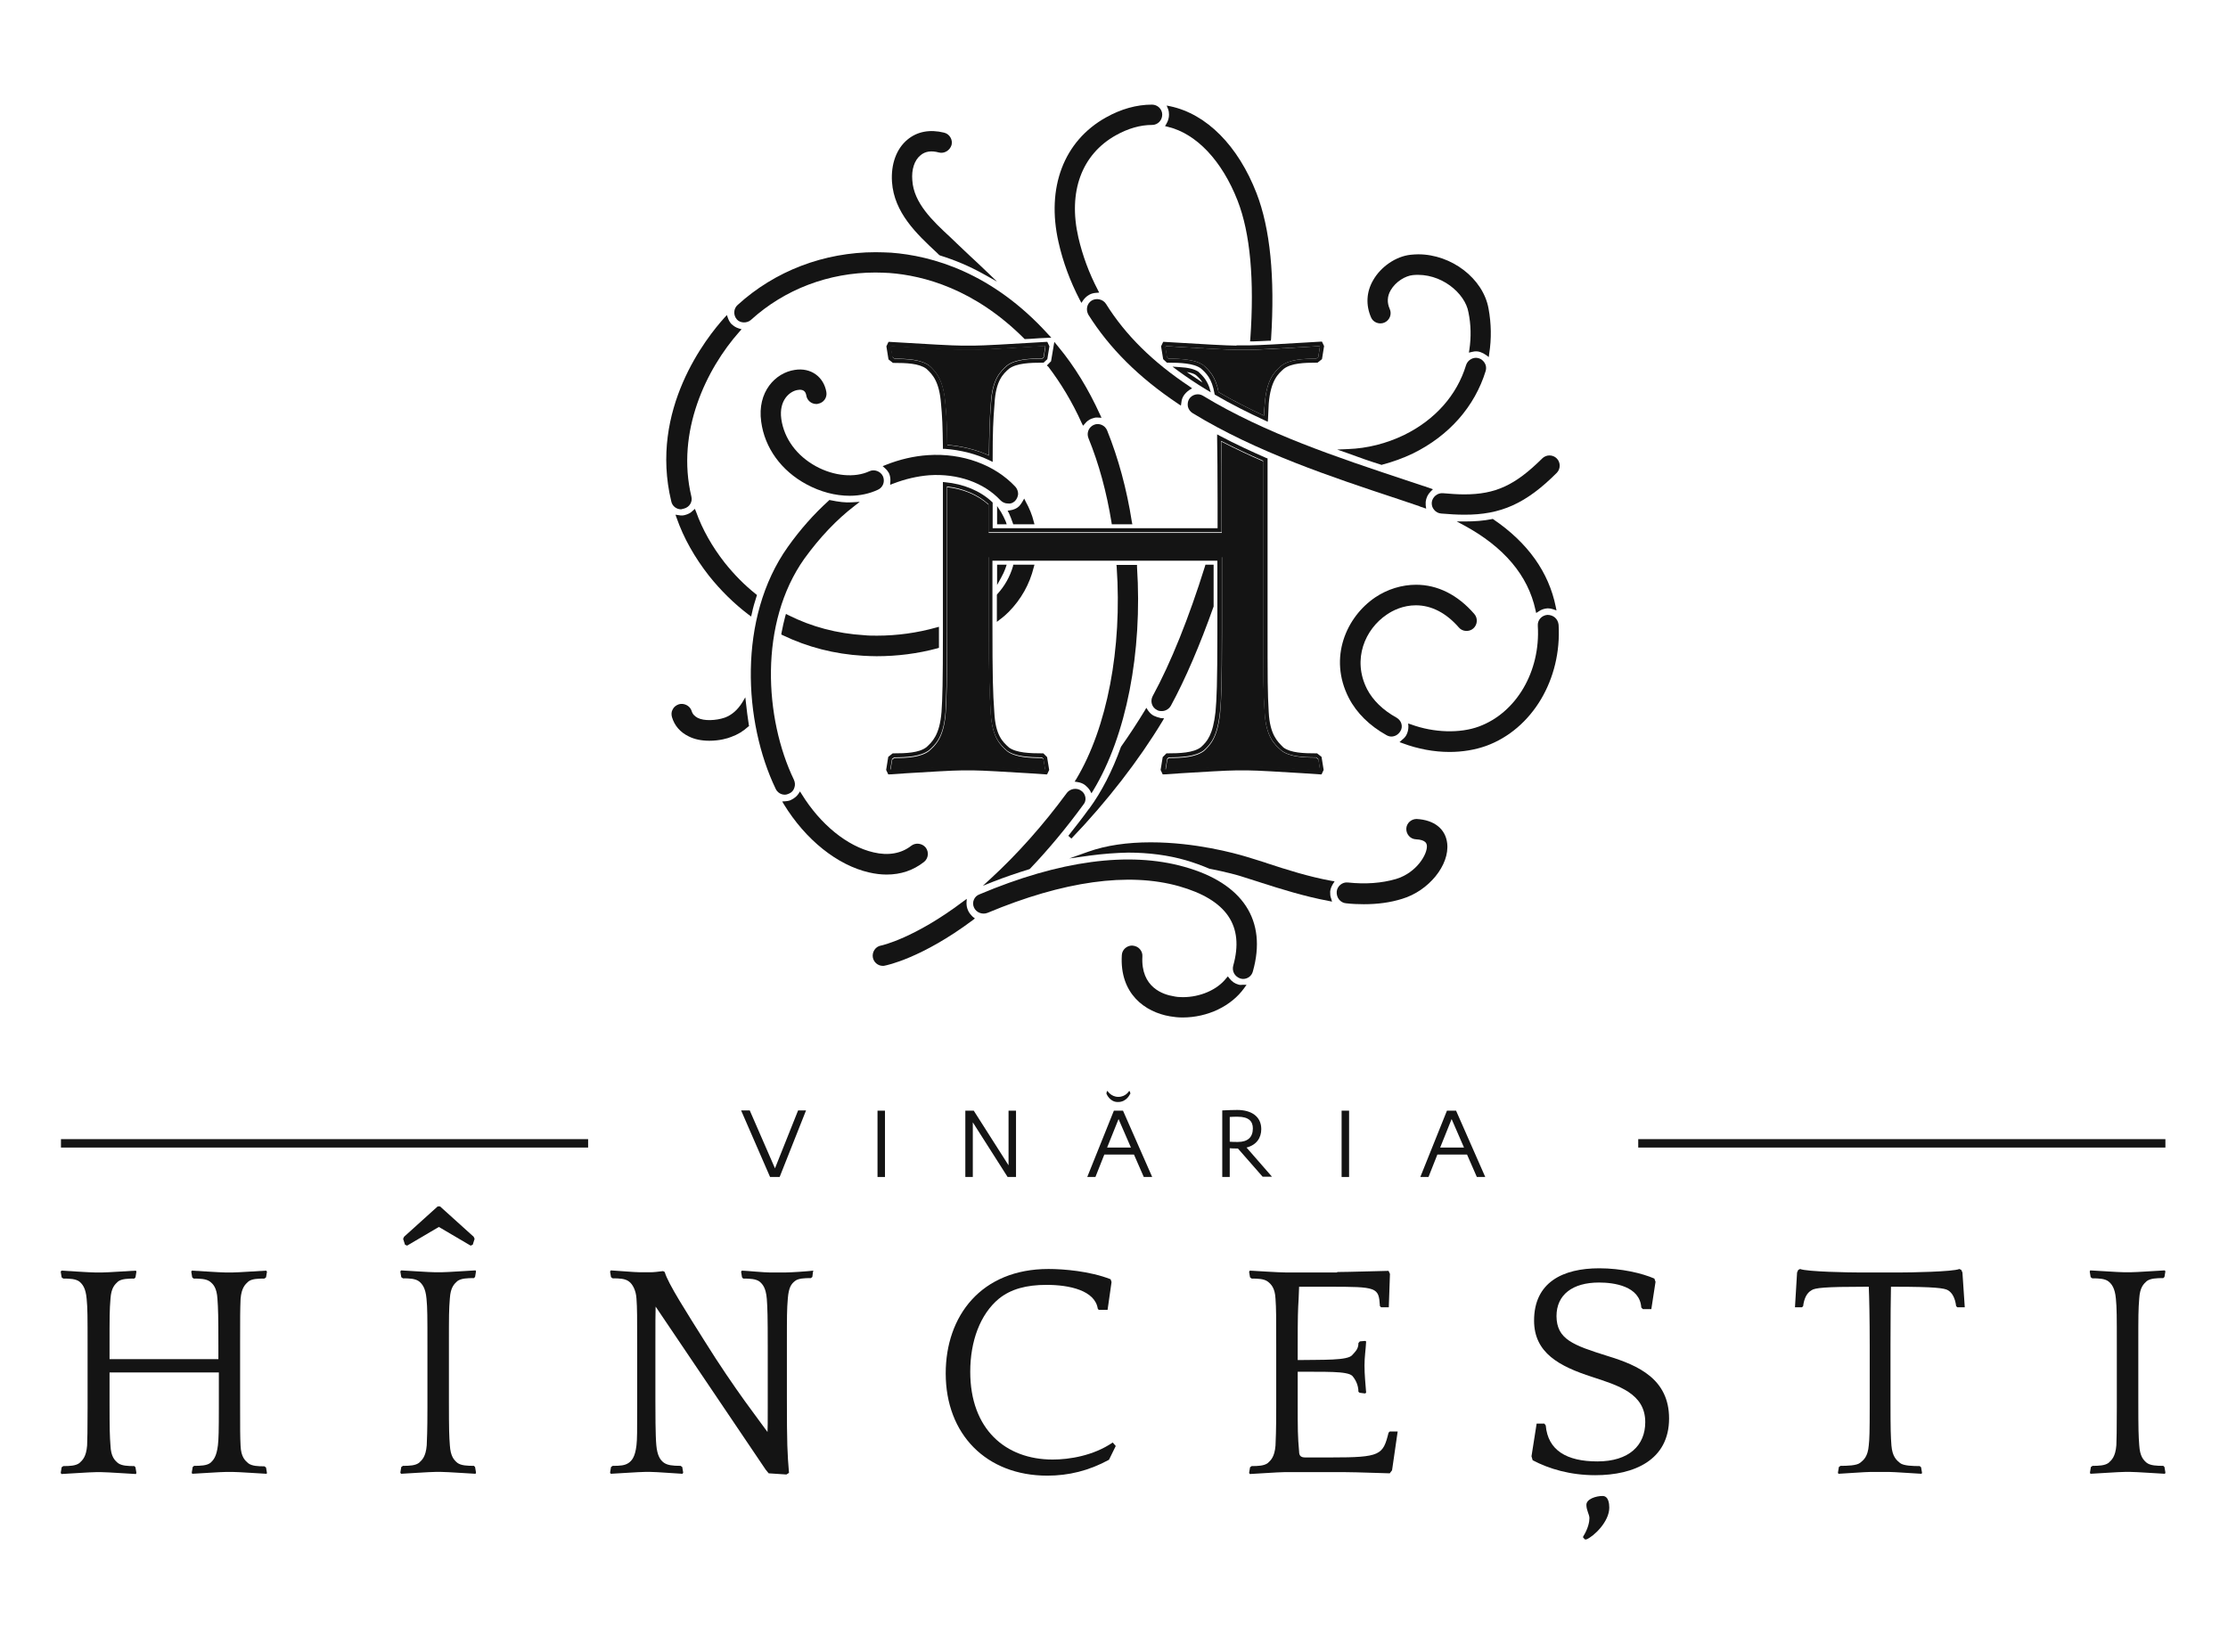 <?xml version="1.0" encoding="UTF-8"?> <!-- Generator: Adobe Illustrator 24.0.1, SVG Export Plug-In . SVG Version: 6.00 Build 0) --> <svg xmlns="http://www.w3.org/2000/svg" xmlns:xlink="http://www.w3.org/1999/xlink" x="0px" y="0px" viewBox="0 0 953.9 707.6" style="enable-background:new 0 0 953.9 707.6;" xml:space="preserve"> <style type="text/css"> .st0{display:none;} .st1{display:inline;} .st2{display:none;fill:#FFFFFF;} .st3{display:inline;fill:#FFFFFF;} .st4{fill:#141414;} </style> <g id="Layer_1" class="st0"> <g class="st1"> <g> <path class="st2" d="M-111.9,480.4h1.4l0,0c-0.1-0.6-0.3-1.2-0.5-1.7c-0.2-0.6-0.5-1.1-0.9-1.5l0,0h0c-0.2,0-0.4,0-0.6,0.1 c-0.1,0.1-0.3,0.2-0.3,0.7c0,0.4,0,0.6,0,1.2v0l0,0c0.2,0.1,0.3,0.2,0.5,0.4C-112.1,479.7-111.9,480-111.9,480.4L-111.9,480.4z M-112.7,479c0-0.6,0-0.9,0-1.2c0-0.4,0.1-0.5,0.2-0.6c0.1-0.1,0.4-0.1,0.5-0.1c0.3,0.4,0.6,0.9,0.9,1.5c0.2,0.5,0.4,1.1,0.5,1.7 h-1.2c-0.1-0.3-0.2-0.6-0.5-0.9C-112.4,479.3-112.5,479.2-112.7,479z"></path> </g> </g> </g> <g id="Layer_3" class="st0"> </g> <g id="Layer_2" class="st0"> <path class="st3" d="M-110,484.6l0.1-0.2c0.1-0.1,0.1-0.2,0.2-0.3c0-0.1,0.1-0.1,0.1-0.2v0c0.4-0.7,0.7-1.6,1.1-2.7l0-0.1h-1.2l0,0 c0.1,1.1,0,2.1-0.3,3.1L-110,484.6z M-109.6,481.3h1c-0.3,1-0.7,1.9-1.1,2.6l0,0c0,0.1-0.1,0.1-0.1,0.2c0,0,0,0,0,0 C-109.6,483.2-109.5,482.3-109.6,481.3z"></path> <path class="st3" d="M-100.7,482.5L-100.7,482.5c0-0.1,0-0.2,0-0.3c-0.1-0.7-0.5-1.4-1.2-1.9c0.4-0.1,0.7-0.4,1.2-0.8 c0.2-0.2,0.2-0.5,0-0.6c-0.1-0.1-0.2-0.1-0.3-0.1c-0.1,0-0.2,0-0.3,0.1c-0.5,0.5-0.9,0.7-1.5,0.7c-0.1,0-0.2,0-0.4,0 c-0.2-0.1-0.3-0.1-0.4-0.2l-0.4-0.1c0.1,0,0.2-0.1,0.3-0.1c0.8-0.4,1.4-1.1,1.7-1.9c0.1-0.5,0.2-0.9,0.1-1.4 c-0.1-0.7-0.9-1.3-1.7-1.3c-0.1,0-0.1,0-0.2,0c-0.4,0-0.8,0.3-1,0.7c-0.2,0.3-0.2,0.7-0.1,1c0.1,0.2,0.2,0.3,0.4,0.3 c0.1,0,0.1,0,0.2,0c0.2-0.1,0.3-0.4,0.2-0.6c0-0.1,0-0.1,0-0.2c0.1-0.1,0.2-0.2,0.3-0.2c0,0,0.1,0,0.1,0c0.4,0,0.8,0.3,0.8,0.6 c0.1,0.4,0,0.7,0,1c-0.2,0.6-0.6,1.1-1.2,1.3c-0.7,0.3-1.4,0.4-2.1,0.1c0,0,0,0,0,0c-0.2-0.1-0.3-0.1-0.5-0.2c0-0.1,0-0.2,0-0.4 c0-0.4,0.2-0.5,0.3-0.6c0.1-0.1,0.4-0.1,0.6-0.1h0.1l0.2-0.2l0.1-0.4l-0.1-0.2l-0.1,0c-0.1,0-0.2,0-0.3,0l-0.1,0 c-0.1,0-0.3,0-0.4,0c0.1-1.3,0-2.4-0.3-3.1c-0.5-1.3-1.4-2-2.4-2c-0.4,0-0.7,0.1-1.1,0.3c-1,0.6-1.4,1.6-1.1,2.9 c0.1,0.6,0.4,1.1,0.7,1.6c0.5,0.8,1.3,1.5,2.3,2.1v0l0,0c0.1,0.1,0.3,0.2,0.5,0.3c0,0.3,0,0.8,0,1.4v0.2c0,0.1,0,0.1,0,0.2h-1.4 c-0.1-0.7-0.3-1.4-0.5-2c-0.3-0.7-0.6-1.3-1.1-1.8c-0.3-0.3-0.5-0.6-0.8-0.8c0,0,0-0.1-0.1-0.1c-0.3-0.4-0.7-0.7-1-1l0,0 c-0.1-0.1-0.2-0.2-0.2-0.2l-0.1-0.1c-0.4-0.3-0.7-0.7-0.7-1.1c0-0.2,0-0.3,0.1-0.3c0,0,0,0,0.1,0c0,0,0.1,0,0.1,0c0,0,0.1,0,0.1,0 c0.2,0,0.4-0.1,0.4-0.3c0-0.1,0-0.2,0-0.3c-0.1-0.1-0.2-0.2-0.3-0.2c-0.4-0.1-0.7,0-1,0.2c-0.3,0.2-0.4,0.6-0.4,1.1 c0,0.6,0.4,1,0.7,1.3c-0.2,0-0.3,0-0.5-0.1c-0.1,0-0.2,0-0.3,0c-1.1,0-2.2,0.4-3.1,1.2c-0.8,0.7-1.9,2.4-1.5,4.4 c0.1,0.6,0.4,1.1,0.8,1.7c0.3,0.4,0.6,0.7,0.9,0.9c-0.1,0.3-0.1,0.6-0.1,0.9c0,0,0,0.1,0,0.1c0,0.4-0.2,0.7-0.4,0.8 c-0.1,0-0.3,0.1-0.4,0c0,0,0,0,0,0c-0.1-0.2-0.2-0.3-0.4-0.3c0,0-0.1,0-0.1,0c-0.1,0-0.2,0.1-0.3,0.2c-0.1,0.1-0.1,0.2,0,0.3 c0.1,0.2,0.2,0.4,0.5,0.5c0.2,0.1,0.3,0.1,0.5,0.1c0.2,0,0.4,0,0.5-0.1c0.1,0,0.2-0.1,0.3-0.1c0.1,0.4,0.2,0.8,0.4,1.1l0,0 c0.5,1,1.3,1.7,2.1,1.9c0.5,0.1,1,0,1.4-0.3c0.2-0.2,0.2-0.4,0.1-0.6c-0.1-0.1-0.2-0.2-0.3-0.2c-0.1,0-0.2,0-0.3,0.1 c-0.2,0.1-0.4,0.2-0.6,0.1c-0.6-0.1-1.2-0.7-1.5-1.4l0,0c-0.4-0.8-0.5-1.8-0.4-2.7c0.5,0.2,1.1,0.4,1.7,0.4c0.1,0,0.2,0,0.3,0 c0.4,0,0.8-0.1,1.2-0.1c0,0.6,0,0.9,0,1.1c0,0.4-0.2,0.5-0.3,0.6c-0.1,0.1-0.4,0.1-0.6,0.1h-0.1l-0.2,0.2l-0.1,0.4l0.1,0.2l0.1,0 c0.1,0,0.2,0,0.3,0l0,0c0.4,0,1-0.1,1.1-0.1h0.3c0.2,0,0.8,0,1.2,0.1l0.1,0c0.1,0,0.2,0,0.3,0l0.1,0l0.1-0.2l-0.1-0.4l-0.2-0.2 h-0.1c-0.2,0-0.5,0-0.6-0.1c-0.1-0.1-0.2-0.2-0.3-0.6c0-0.4,0-0.6,0-1.7c0.1-0.1,0.2-0.2,0.3-0.3c0.3-0.3,0.5-0.7,0.6-1.1h1.3 c0.1,1.8-0.3,3.6-1,4.6c-1,1.4-2,2.2-2.7,2.6l-0.1,0c0,0-0.1,0.1-0.1,0.1c0,0-0.1,0-0.1,0.1c-0.5,0.3-0.8,0.4-0.8,0.4 c-0.2,0-0.4,0.3-0.3,0.5c0,0.2,0.2,0.4,0.4,0.4c0,0,0.1,0,0.1,0c0,0,0.6-0.1,1.5-0.7c0.2-0.1,0.4-0.3,0.7-0.4c0,0,0,0,0.1,0 c1.6-0.7,2.9-0.8,3.9-0.6c1.1,0.3,1.1,0.9,1,1.4c-0.1,0.3-0.5,0.5-0.8,0.5c-0.1,0-0.1,0-0.2,0c-0.3-0.1-0.5-0.3-0.5-0.6 c0-0.1,0-0.2-0.1-0.3c-0.1-0.1-0.2-0.1-0.3-0.1h0c-0.2,0-0.4,0.2-0.4,0.4c-0.1,1,0.6,1.4,1.2,1.5c0.1,0,0.2,0,0.3,0 c0.7,0,1.5-0.4,1.7-1.1l0,0c0.2-0.7,0.1-1.3-0.4-1.8c0.1,0,0.1,0,0.2,0.1l0,0c0.6,0.2,1.2,0.4,1.9,0.5c0.5,0,0.9,0,1.3-0.1 c0.7-0.2,1.2-0.8,1.1-1.4c0-0.4-0.4-0.7-0.9-0.7h0c-0.2,0-0.4,0.2-0.4,0.4c0,0.2,0.2,0.5,0.4,0.5c-0.1,0.1-0.2,0.3-0.5,0.4 c-0.3,0.1-0.6,0.1-0.9,0.1l0,0c-0.6-0.1-1.1-0.2-1.7-0.4l0,0c-0.1,0-0.3-0.1-0.4-0.1c-0.6-0.2-1.4-0.3-2.1-0.3 c-0.6,0-1.1,0.1-1.5,0.2c0.8-0.8,1.5-1.8,2-2.6c0-0.1,0.1-0.1,0.1-0.2c0.2-0.4,0.4-0.8,0.6-1.4c0,0.8,0,1.1,0,1.4 c0,0.5-0.2,0.6-0.2,0.6c-0.1,0.1-0.4,0.1-0.6,0.1h-0.1l-0.2,0.2l-0.1,0.4l0.1,0.2l0.1,0c0.1,0,0.2,0,0.3,0l0,0c0.4,0,1-0.1,1.2-0.1 h0.3c0.2,0,0.8,0,1.2,0.1l0,0c0.1,0,0.3,0,0.3,0l0.1,0l0.1-0.2l-0.1-0.4l-0.2-0.2h-0.1c-0.2,0-0.5,0-0.6-0.1 c-0.1-0.1-0.2-0.2-0.3-0.6c0-0.4,0-0.7,0-2v-2.5c0-0.3,0-0.5,0-0.7c0.9,0.4,1.8,0.7,2.5,0.9l0.4,0.1c1.4,0.5,2.2,1.2,2.4,2.1 c0,0.1,0,0.2,0,0.2c0.1,0.9-0.4,1.7-1.1,1.9c-0.2,0.1-0.3,0.1-0.5,0.1c-0.4,0-0.7-0.1-1-0.3c-0.2-0.1-0.4-0.3-0.5-0.5 c-0.3-0.5,0-1,0.3-1.3c0.1-0.1,0.3-0.2,0.5-0.2c0.3,0,0.5,0.1,0.7,0.4c0.1,0.1,0.2,0.2,0.3,0.2c0.1,0,0.2,0,0.3-0.1 c0.2-0.2,0.2-0.4,0-0.6c-0.5-0.6-1-0.7-1.4-0.7c-0.3,0-0.7,0.1-1,0.3c-0.7,0.5-1.1,1.5-0.6,2.4c0.2,0.3,0.5,0.6,0.9,0.9v0h0 c0.4,0.2,0.9,0.4,1.4,0.4c0.3,0,0.6,0,0.9-0.1C-101.3,484.9-100.6,483.7-100.7,482.5L-100.7,482.5z M-102.4,485.2 c-0.3,0.1-0.5,0.1-0.8,0.1c-0.5,0-1-0.1-1.4-0.3l0,0c-0.4-0.2-0.7-0.5-0.9-0.8c-0.5-0.9-0.1-1.9,0.6-2.3c0.3-0.2,0.6-0.3,0.9-0.3 c0.3,0,0.9,0.1,1.3,0.7c0.1,0.1,0.1,0.4,0,0.5c-0.1,0.1-0.4,0.1-0.5,0c-0.2-0.3-0.5-0.4-0.8-0.4c-0.2,0-0.4,0.1-0.5,0.2 c-0.4,0.3-0.7,0.8-0.4,1.4c0.1,0.2,0.3,0.4,0.6,0.5c0.3,0.2,0.7,0.3,1.1,0.3c0.2,0,0.4,0,0.6-0.1c0.7-0.3,1.2-1.1,1.2-2 c0-0.1,0-0.2,0-0.3c-0.2-1-1-1.7-2.5-2.2l-0.4-0.1c-0.8-0.2-1.7-0.6-2.6-0.9l-0.1,0v0.1c0,0.2,0,0.5,0,0.8v2.5c0,1.3,0,1.5,0,2 c0,0.4,0.2,0.6,0.3,0.7c0.1,0.1,0.4,0.1,0.6,0.1h0l0.1,0.1l0.1,0.3l-0.1,0.2l-0.1,0c-0.1,0-0.2,0-0.3,0l0,0c-0.4,0-1-0.1-1.2-0.1 h-0.3c-0.2,0-0.8,0-1.2,0.1l0,0c-0.1,0-0.3,0-0.3,0l-0.1,0l-0.1-0.2l0.1-0.3l0.1-0.1h0.1c0.2,0,0.5,0,0.7-0.1 c0.1-0.1,0.2-0.2,0.3-0.7c0-0.3,0-0.6,0-1.6v-0.2l-0.1,0.2c-0.2,0.6-0.5,1.1-0.7,1.6c0,0.1-0.1,0.1-0.1,0.2 c-0.5,0.9-1.3,1.9-2.1,2.8l-0.2,0.2l0.2-0.1c0.4-0.2,1-0.3,1.6-0.3c0.7,0,1.4,0.1,2.1,0.3c0.1,0,0.3,0.1,0.4,0.1l0,0 c0.6,0.2,1.1,0.4,1.7,0.4c0.4,0,0.7,0,1-0.1c0.3-0.1,0.5-0.4,0.5-0.5l0,0l0,0c0,0,0,0-0.1,0c-0.2,0-0.3-0.2-0.3-0.4 c0-0.2,0.2-0.3,0.4-0.3l0,0c0.4,0,0.7,0.3,0.8,0.6c0.1,0.5-0.4,1.1-1.1,1.3c-0.4,0.1-0.8,0.1-1.2,0.1c-0.6-0.1-1.3-0.3-1.8-0.4l0,0 c-0.1,0-0.3-0.1-0.4-0.1l-0.2-0.1l0.2,0.1c0.5,0.5,0.7,1.1,0.5,1.8l0,0c-0.2,0.7-1,1.1-1.6,1.1c-0.1,0-0.2,0-0.3,0 c-0.6-0.1-1.2-0.5-1.1-1.4c0-0.2,0.2-0.3,0.4-0.3h0c0.1,0,0.2,0,0.2,0.1c0.1,0.1,0.1,0.2,0.1,0.3c0,0.4,0.2,0.6,0.5,0.7 c0.1,0,0.1,0,0.2,0c0.4,0,0.8-0.2,0.9-0.6c0.1-0.5,0.2-1.2-1.1-1.5c-1-0.3-2.4-0.1-4,0.6c0,0,0,0-0.1,0l0,0 c-0.2,0.2-0.4,0.3-0.7,0.4c-0.9,0.6-1.4,0.7-1.5,0.7c0,0,0,0-0.1,0c-0.2,0-0.3-0.1-0.3-0.3c0-0.2,0.1-0.4,0.3-0.4 c0,0,0.3-0.1,0.9-0.4c0,0,0,0,0.1-0.1c0.1,0,0.1-0.1,0.1-0.1l0.1,0c0.7-0.4,1.6-1.2,2.7-2.6c0.8-1.1,1.2-2.8,1-4.7l0,0h-1.5l0,0 c-0.1,0.4-0.3,0.8-0.6,1.1c-0.1,0.1-0.2,0.2-0.3,0.3l0,0v0c0,1.1,0,1.3,0,1.7c0,0.5,0.2,0.6,0.3,0.7c0.1,0.1,0.5,0.1,0.7,0.1h0.1 l0.1,0.1l0.1,0.3l-0.1,0.2l-0.1,0c-0.1,0-0.2,0-0.3,0l-0.1,0c-0.4,0-1-0.1-1.2-0.1h-0.3c-0.2,0-0.8,0-1.2,0.1l0,0 c-0.1,0-0.3,0-0.3,0l-0.1,0l-0.1-0.2l0.1-0.3l0.1-0.1h0c0.2,0,0.5,0,0.6-0.1c0.1-0.1,0.3-0.2,0.3-0.7c0-0.2,0-0.5,0-1.2v-0.1 l-0.1,0c-0.4,0.1-0.8,0.2-1.3,0.2c-0.1,0-0.2,0-0.3,0c-0.6,0-1.2-0.2-1.7-0.4l-0.1,0l0,0.1c-0.1,0.9,0,2,0.4,2.8v0l0,0 c0.4,0.7,1,1.3,1.6,1.5c0.3,0.1,0.5,0,0.7-0.1c0.1,0,0.1-0.1,0.2-0.1c0.1,0,0.2,0,0.3,0.1c0.1,0.2,0.1,0.4-0.1,0.5 c-0.3,0.3-0.8,0.4-1.3,0.2c-0.8-0.2-1.6-0.9-2.1-1.8l0,0c-0.2-0.3-0.3-0.7-0.4-1.2l0-0.1l-0.1,0c-0.1,0.1-0.2,0.1-0.3,0.2 c-0.2,0.1-0.3,0.1-0.5,0.1c-0.2,0-0.4,0-0.5-0.1c-0.2-0.1-0.4-0.3-0.4-0.5c0-0.1,0-0.2,0-0.3c0-0.1,0.1-0.1,0.2-0.2 c0.2-0.1,0.4,0,0.4,0.2c0,0,0,0.1,0.1,0.1c0.1,0,0.3,0,0.5,0c0.3-0.1,0.4-0.4,0.4-0.8c0,0,0-0.1,0-0.1v0c0-0.3,0-0.6,0.1-0.9l0,0 l0,0c-0.4-0.3-0.7-0.6-0.9-0.9c-0.4-0.5-0.7-1.1-0.8-1.6c-0.5-1.9,0.7-3.6,1.4-4.3c0.8-0.7,1.9-1.2,3-1.2c0.1,0,0.2,0,0.3,0 c0.2,0,0.4,0,0.6,0.1l0.1,0l-0.1-0.1c-0.4-0.3-0.7-0.8-0.8-1.4c0-0.4,0.1-0.8,0.4-1c0.2-0.2,0.6-0.3,0.9-0.2c0.1,0,0.2,0.1,0.2,0.2 c0,0.1,0.1,0.2,0,0.3c0,0.2-0.2,0.3-0.3,0.3c0,0-0.1,0-0.1,0c-0.1,0-0.2,0-0.3,0c-0.1,0.1-0.1,0.2-0.1,0.4c0,0.4,0.4,0.8,0.8,1.1 l0.1,0.1c0.1,0.1,0.2,0.2,0.2,0.2l0,0c0.3,0.3,0.7,0.7,1,1c0,0,0,0,0,0.1l0,0c0.3,0.2,0.6,0.5,0.8,0.8c0.4,0.5,0.8,1.1,1.1,1.8 c0.2,0.6,0.4,1.3,0.5,2l0,0h1.5l0,0c0-0.1,0-0.1,0.1-0.2v-0.2c0-0.7,0-1.1,0-1.5l0,0l0,0c-0.2-0.1-0.3-0.2-0.5-0.3l0,0l0,0 c-1-0.6-1.7-1.3-2.3-2.1l0,0c-0.3-0.5-0.5-1-0.6-1.6c-0.3-1.2,0.1-2.3,1.1-2.8c0.3-0.2,0.7-0.3,1.1-0.3c1,0,1.9,0.7,2.3,2 c0.3,0.7,0.4,1.8,0.3,3.1l0,0l0,0c0.2,0,0.3,0,0.5,0l0.1,0c0.1,0,0.3,0,0.3,0l0.1,0l0.1,0.2l-0.1,0.3l-0.1,0.1h0 c-0.2,0-0.5,0-0.6,0.1c-0.1,0.1-0.3,0.2-0.3,0.7c0,0.1,0,0.3,0,0.4v0l0,0c0.2,0.1,0.3,0.1,0.5,0.2l0,0c0,0,0,0,0,0 c0.7,0.3,1.5,0.2,2.2-0.1c0.6-0.3,1.1-0.8,1.2-1.4c0.1-0.3,0.1-0.7,0.1-1.1c-0.1-0.3-0.5-0.7-0.9-0.7c0,0-0.1,0-0.1,0 c-0.1,0-0.3,0.1-0.4,0.3c-0.1,0.1-0.1,0.2,0,0.3c0.1,0.2,0,0.4-0.2,0.5c0,0-0.1,0-0.1,0c-0.1,0-0.3-0.1-0.3-0.2 c-0.1-0.3-0.1-0.6,0-0.9c0.2-0.3,0.5-0.6,0.9-0.6c0.1,0,0.1,0,0.2,0c0.8,0,1.5,0.6,1.6,1.3c0.1,0.5,0.1,1-0.1,1.4 c-0.2,0.8-0.8,1.4-1.6,1.8c-0.1,0.1-0.2,0.1-0.4,0.2l-0.1,0l0.7,0.2c0.1,0,0.3,0.1,0.4,0.2l0,0c0.2,0,0.3,0,0.4,0 c0.6,0,1-0.2,1.6-0.7c0.1-0.1,0.4-0.1,0.5,0c0.1,0.1,0.1,0.4,0,0.5c-0.4,0.4-0.8,0.7-1.2,0.8l-0.1,0l0.1,0.1 c0.7,0.5,1.1,1.1,1.2,1.9c0,0.1,0,0.2,0,0.3l0,0C-100.7,483.7-101.3,484.8-102.4,485.2z"></path> <path class="st3" d="M-109.2,476.4c0.1,0,0.2,0,0.3,0c0.4,0,1,0.1,1.2,0.1h0.2l0,0c0.1-1.2,0-2.2-0.3-2.9c-0.4-1-1-1.5-1.7-1.5 c-0.2,0-0.5,0.1-0.7,0.2c-0.7,0.4-0.9,1.1-0.7,2c0.1,0.5,0.3,0.9,0.6,1.4c0.2,0.4,0.5,0.7,0.9,1.1l0.1,0.1l0-0.2L-109.2,476.4 L-109.2,476.4z M-109.5,476.5c-0.3-0.3-0.6-0.6-0.8-1c-0.3-0.4-0.4-0.9-0.6-1.3c-0.2-0.9,0.1-1.6,0.7-1.9c0.2-0.1,0.4-0.2,0.7-0.2 c0.6,0,1.2,0.5,1.6,1.5c0.3,0.7,0.3,1.6,0.3,2.8h-0.1c-0.2,0-0.8,0-1.2-0.1c-0.1,0-0.3,0-0.3,0l-0.1,0L-109.5,476.5z"></path> <path class="st3" d="M-116.8,481.2c-0.2,0.3-0.3,0.6-0.5,0.9l0,0l0,0c0.5,0.3,1,0.4,1.6,0.4c0.1,0,0.2,0,0.3,0 c0.4,0,0.9-0.1,1.3-0.2l0,0v-2.9l0,0l-0.1,0c0,0-0.1,0-0.1,0C-115.1,479.5-116,480.1-116.8,481.2z M-114.2,479.5c0,0,0.1,0,0.1,0 v2.8c-0.4,0.1-0.8,0.2-1.2,0.2c-0.1,0-0.2,0-0.3,0c-0.5,0-1.1-0.2-1.5-0.4c0.1-0.3,0.3-0.6,0.4-0.9 C-116,480.2-115.1,479.6-114.2,479.5z"></path> <path class="st3" d="M-115.1,475.2c-0.1,0-0.2,0-0.3,0c-0.9,0-1.8,0.3-2.5,1l0,0c-0.6,0.5-1.6,2-1.2,3.6c0.1,0.5,0.3,0.9,0.7,1.4 c0.2,0.2,0.4,0.4,0.6,0.6l0,0l0-0.1c0.1-0.3,0.3-0.6,0.5-0.9c0.2-0.3,0.5-0.6,0.8-0.9l0.1,0l-0.1,0c-0.1,0-0.2-0.1-0.3-0.1 c-0.6-0.3-1-0.8-1-1.4c-0.1-0.7,0.4-1.2,0.8-1.3c0,0,0.1,0,0.1,0c0.4,0,0.6,0.2,0.7,0.6c0,0.1,0,0.2-0.1,0.3 c-0.1,0.1-0.1,0.1-0.2,0.1c0,0,0,0-0.1,0c-0.2,0-0.3-0.1-0.3-0.3l0,0l0,0c0,0-0.3,0.1-0.2,0.5c0.1,0.4,0.3,0.7,0.7,0.9 c0.3,0.2,0.7,0.2,1,0.1c0,0,0.1,0,0.1,0l0,0c0.4-0.2,0.8-0.3,1.2-0.3c0.1,0,0.1,0,0.2,0h0.1v0c0-0.4,0-0.6,0-0.9 c0-0.5-0.2-0.6-0.3-0.7c-0.1-0.1-0.4-0.1-0.6-0.1h0l-0.1-0.1l-0.1-0.3l0.1-0.2l0.1,0c0.1,0,0.2,0,0.3,0c0.4,0,1,0.1,1.2,0.1h0.3 c0.1,0,0.4,0,0.8,0l0.1,0l-0.1-0.1C-113.4,475.5-114.4,475.2-115.1,475.2z M-113.3,476.4h-0.3c-0.2,0-0.8,0-1.2-0.1 c-0.1,0-0.3,0-0.3,0l-0.1,0l-0.1,0.2l0.1,0.4l0.2,0.2h0.1c0.2,0,0.5,0,0.6,0.1c0.1,0.1,0.2,0.2,0.3,0.6c0,0.2,0,0.5,0,0.8 c-0.1,0-0.1,0-0.2,0c-0.4,0-0.8,0.1-1.2,0.3c0,0-0.1,0-0.1,0c-0.2,0.1-0.6,0.1-0.9-0.1c-0.3-0.2-0.6-0.5-0.6-0.8 c0-0.2,0.1-0.3,0.1-0.3c0.1,0.2,0.2,0.3,0.4,0.3c0,0,0.1,0,0.1,0c0.1,0,0.2-0.1,0.3-0.2c0.1-0.1,0.1-0.2,0.1-0.3 c-0.1-0.4-0.4-0.7-0.8-0.7c0,0-0.1,0-0.1,0c-0.5,0.1-1,0.6-0.9,1.4c0.1,0.6,0.5,1.2,1.1,1.5c0.1,0,0.2,0.1,0.3,0.1 c-0.3,0.3-0.5,0.5-0.7,0.9c-0.2,0.3-0.3,0.5-0.5,0.9c-0.2-0.2-0.4-0.3-0.5-0.5c-0.3-0.4-0.6-0.9-0.7-1.3v0c-0.4-1.6,0.6-3,1.2-3.5 l0,0c0.7-0.6,1.6-0.9,2.5-0.9c0.1,0,0.2,0,0.3,0c0.6,0,1.6,0.3,2.5,1.1C-112.9,476.4-113.2,476.4-113.3,476.4z"></path> </g> <g id="Layer_4"> <g> <path class="st4" d="M473.8,468.5l-0.1-0.2l0.2-1l0.3-0.1c0,0,1.5,2.5,4.6,2.5c3.2,0,4.6-2.5,4.6-2.5l0.3,0.1l0.3,1l-0.2,0.2 c0,0-1.4,3.4-5.1,3.4C475.2,472,473.8,468.5,473.8,468.5z"></path> <path class="st4" d="M188.4,516.6l14.4,13l0.4,0.9l-0.8,2.5l-0.9,0.4l-13.6-8l-13.6,8l-0.9-0.4l-0.8-2.5l0.4-0.9l14.4-13H188.4z"></path> <path class="st4" d="M678.5,659.1l-0.7-0.7V658c2.2-3.5,2.7-6.4,2.7-7.9c0-1.6-1.3-3.3-1.3-5.7c0-2.5,4.1-3.8,6.9-3.8 c2.6,0,2.9,3.3,2.9,5c0,6-6.6,12.3-9.8,13.6H678.5z"></path> <g> <g> <path class="st4" d="M317.3,475.5h3.7l10.8,24.8l9.9-24.8h3.4L333.8,504h-4.1L317.3,475.5z"></path> </g> <g> <path class="st4" d="M378.9,504h-3.2v-28.4h3.2V504z"></path> </g> <g> <path class="st4" d="M416.5,480.6V504h-3.2v-28.4h3.6l14.9,23.4v-23.4h3.2V504h-3.6L416.5,480.6z"></path> </g> <g> <path class="st4" d="M493.3,504h-3.6l-4.2-9.6h-12.7L469,504h-3.5l11.4-28.4h3.9L493.3,504z M474,491.4h10.2l-5.3-12.2 L474,491.4z"></path> </g> <g> <path class="st4" d="M523.3,475.5c2.1-0.1,4.4-0.2,6.4-0.2c6.2,0,10.3,2.9,10.3,8.2c0,3.7-2,6.8-6.3,7.9l10.9,12.5h-4 l-10.6-12.1c-1.3,0-2.4,0-3.5-0.1V504h-3.2V475.5z M526.5,478.3v10.6c1.1,0.1,2.3,0.1,3.5,0.1c4.2,0,6.4-2,6.4-5.8 c0-3-1.7-5-6.5-5C528.7,478.2,527.5,478.2,526.5,478.3z"></path> </g> <g> <path class="st4" d="M577.6,504h-3.2v-28.4h3.2V504z"></path> </g> <g> <path class="st4" d="M635.9,504h-3.6l-4.2-9.6h-12.7l-3.8,9.6h-3.5l11.4-28.4h3.9L635.9,504z M616.6,491.4h10.2l-5.3-12.2 L616.6,491.4z"></path> </g> </g> <g> <path class="st4" d="M114.1,631.1c-2.4-0.1-12.1-0.8-14.7-0.8H97c-2.5,0-12.2,0.7-14.7,0.8l-0.2-0.5l0.4-2.4l0.6-0.5 c2.7,0,5.5-0.1,7-1.3c1.3-1.2,2.6-2.6,3.2-7.5c0.3-2.6,0.4-5.9,0.4-16.2v-15H46.9v12.4c0,12.4,0.1,14.8,0.4,18.9 c0.2,4.8,1.8,6.3,3.2,7.5c1.6,1.2,4.3,1.3,7,1.3l0.5,0.5l0.4,2.4l-0.2,0.5c-2.5-0.1-12.2-0.8-14.7-0.8h-2.5 c-2.5,0-12.2,0.7-14.7,0.8l-0.3-0.5l0.4-2.4l0.7-0.5c2.7,0,5.3-0.1,6.9-1.3c1.3-1.2,2.9-2.6,3.3-7.5c0.1-2.6,0.2-5.9,0.2-16.2 v-26.6c0-12.2,0-16-0.4-20c-0.4-4.7-1.8-6.3-3.1-7.4c-1.6-1.2-4.2-1.3-6.9-1.3l-0.7-0.5l-0.4-2.4l0.3-0.5 c2.4,0.1,12.1,0.8,14.7,0.8h2.5c2.5,0,12.2-0.7,14.7-0.8l0.2,0.5l-0.4,2.4l-0.5,0.5c-2.7,0-5.5,0.1-7,1.3 c-1.3,1.2-2.9,2.6-3.2,7.4c-0.4,4.9-0.4,7.3-0.4,19.9v5.9h46.6v-5.8c0-12.2-0.1-16-0.4-20c-0.3-4.8-1.8-6.3-3.2-7.4 c-1.6-1.2-4.3-1.3-7-1.3l-0.6-0.5l-0.4-2.4l0.2-0.5c2.5,0.1,12.2,0.8,14.7,0.8h2.5c2.5,0,12.2-0.7,14.7-0.8l0.3,0.5l-0.4,2.4 l-0.7,0.5c-2.8,0-5.4,0.1-6.9,1.3c-1.3,1.2-2.9,2.6-3.3,7.4c-0.2,4.9-0.2,7.3-0.2,19.9v24.1c0,12.4,0,14.8,0.2,18.9 c0.2,4.8,1.9,6.3,3.3,7.5c1.6,1.2,4.2,1.3,6.9,1.3l0.7,0.5l0.4,2.4L114.1,631.1z"></path> </g> <g> <path class="st4" d="M203.8,544.4l-0.4,2.4l-0.5,0.5c-2.8,0-5.5,0.1-7.1,1.3c-1.3,1.2-2.9,2.6-3.2,7.4c-0.4,4.9-0.4,7.3-0.4,19.9 v24.1c0,12.4,0.1,14.8,0.4,18.9c0.3,4.8,1.8,6.3,3.2,7.5c1.6,1.2,4.3,1.3,7.1,1.3l0.5,0.5l0.4,2.4l-0.2,0.5 c-2.5-0.1-12.1-0.8-14.7-0.8h-2.5c-2.5,0-12.2,0.7-14.7,0.8l-0.3-0.5l0.4-2.4l0.7-0.5c2.8,0,5.3-0.1,6.9-1.3 c1.3-1.2,2.9-2.6,3.3-7.5c0.1-2.6,0.3-5.9,0.3-16.2v-26.6c0-12.2,0-16-0.4-20c-0.4-4.5-1.8-6.3-3.2-7.4c-1.6-1.2-4.2-1.3-6.9-1.3 l-0.7-0.5l-0.4-2.4l0.3-0.5c2.5,0.1,12.1,0.8,14.7,0.8h2.5c2.5,0,12.2-0.7,14.7-0.8L203.8,544.4z"></path> </g> <g> <path class="st4" d="M348.1,544.4l-0.3,2.4l-0.6,0.5c-2.8,0-5.5,0.1-6.9,1.3c-1.5,1.2-2.6,2.6-3,7.4c-0.4,4.9-0.4,7.3-0.4,19.9 v23c0,19.5,0.2,23.4,0.9,31.8l-1.1,0.7l-7.6-0.5l-1.3-1.6l-47.1-69.8c-0.1,3.4-0.1,6.7-0.1,16.4v24.1c0,4.1,0,14.8,0.4,18.9 c0.4,4.3,1.6,6.3,3.3,7.5c1.5,1,3.5,1.3,7.1,1.3l0.7,0.5l0.4,2.4l-0.3,0.5c-2.5-0.1-11.1-0.8-13.6-0.8h-2.5 c-2.4,0-12.1,0.7-14.6,0.8l-0.3-0.5l0.4-2.4l0.7-0.5c3.1,0,5.2-0.1,6.9-1.3c1.2-0.9,2.7-2.3,3.3-7.5c0.3-2.6,0.3-5.9,0.3-16.2 v-26.6c0-12.2,0-16-0.3-20c-0.2-3.6-1.7-6.3-3.3-7.4c-1.6-1.2-4.1-1.3-6.9-1.3l-0.7-0.5l-0.4-2.4l0.3-0.5 c2.5,0.1,10.1,0.8,12.5,0.8h4.6c1.3,0,3.8-0.3,5.3-0.5l0.7,0.4c1.3,4.8,9.7,17.8,16.9,29.3c13.2,21.2,24.3,35.2,27.1,39.2 c0.1-2.5,0.1-3.5,0.1-10.4v-26.6c0-12.2-0.1-16-0.4-20c-0.4-4.8-1.8-6.3-3.1-7.4c-1.6-1.2-4.3-1.3-7-1.3l-0.5-0.5l-0.4-2.4 l0.3-0.5c2.5,0.1,9.7,0.8,12.2,0.8h6.2c2.5,0,9.8-0.5,12.3-0.8L348.1,544.4z"></path> </g> <g> <path class="st4" d="M448.1,550.2c-8.7,0-15.3,1.8-20.4,5.9c-8.1,6.7-12.3,18.3-12.3,31.3c0,24.6,15.1,37.6,35.3,37.6 c7,0,17.4-1.6,25.7-7.3l1.3,1.5l-2.9,5.9c-8.6,4.7-17.3,6.8-26.4,6.8c-26.1,0-43.5-17.7-43.5-43.8c0-24.6,15.2-44.7,44-44.7 c6.4,0,17.7,0.9,26.6,4.4l0.4,1.2l-1.7,11.9h-3.8l-0.4-0.5C468.8,552.6,457.9,550.2,448.1,550.2z"></path> </g> <g> <path class="st4" d="M572.5,544.7c4.6,0,20.4-0.5,22-0.5l0.6,1.3l-0.5,14.3h-3.3l-0.5-0.5c-0.5-8.1-1.1-8.3-22-8.3h-12.6 l-0.2,5.1c-0.3,4.9-0.4,7.3-0.4,19.9v6.4c10.6-0.2,21.5,0.3,23.4-2.2c1.3-1.5,2.6-2.5,2.6-5.1l0.6-0.7l2.2-0.2l0.5,0.2 c-0.2,3.9-0.7,6.5-0.7,10.3c0,4.2,0.4,7.5,0.7,11.7l-0.5,0.3l-2.3-0.3l-0.5-0.4c0-2.8-1.2-5.2-2.6-6.8 c-2.1-2.2-12.4-1.7-23.4-1.8v12.7c0,12.4,0,14.8,0.6,21.5c0,1.8,0.8,2.5,2.6,2.5H570c21.1,0,22.1-1,24.5-10.6l0.5-0.5h3.4 l-2.4,16.6l-1,1.3c-1.6,0-14.3-0.5-18.8-0.5h-26.5c-2.4,0-12.1,0.7-14.6,0.8l-0.3-0.5l0.4-2.4l0.7-0.5c2.7,0,5.3-0.1,6.9-1.3 c1.3-1.2,2.9-2.6,3.3-7.5c0.1-2.6,0.3-5.9,0.3-16.2v-26.6c0-12.2,0-16-0.3-20c-0.2-4.7-1.9-6.3-3.3-7.4c-1.6-1.2-4.2-1.3-6.9-1.3 l-0.7-0.5l-0.4-2.4l0.3-0.5c2.5,0.1,12.2,0.8,15.9,0.8H572.5z"></path> </g> <g> <path class="st4" d="M688.4,580.7c13.1,4,26.2,9.9,26.2,26.7c0,17.8-14.9,24.3-31.6,24.3c-10.7,0-19.8-2.7-26.8-6.4l-0.5-1.7 l2.2-14h3.3l0.6,0.8c0.9,10.6,8.9,15.4,22.1,15.4c13.6,0,20.5-6.9,20.5-16.8c0-12.3-11.5-15.7-22.8-19.4 c-13.9-4.5-24.8-10.2-24.8-24.1c0-16.4,12.3-22.4,27.9-22.4c9.4,0,18.3,2.1,23.6,4.4l0.5,1.4l-1.8,11.7h-3.6l-0.7-0.7 c-0.6-9.2-11.7-10.7-18.1-10.7c-11.3,0-18.2,5.2-18.2,14.4C666.5,573.5,673.4,576,688.4,580.7z"></path> </g> <g> <path class="st4" d="M822.7,631.1c-2.5-0.1-11.7-0.8-14.2-0.8h-7.4c-2.5,0-11.5,0.7-14,0.8l-0.2-0.5l0.4-2.4l0.7-0.5 c2.8,0,6.9-0.1,8.4-1.3c1.5-1.2,3.3-2.6,3.7-7.5c0.3-2.6,0.4-5.9,0.4-16.2v-26.6c0-11.3-0.2-20.7-0.4-25.1h-1.5 c-17.4,0-21.6,0.5-23,1.5c-2,1.1-3.2,3.5-3.6,6.8l-0.5,0.5h-3l0.9-14.9l0.5-1.1l0.8-0.4c2.9,1.2,21.3,1.5,25.9,1.5H813 c4.6,0,23.2-0.3,25.9-1.5l0.8,0.4l0.5,1.1l1,14.9h-3.2l-0.5-0.5c-0.4-3.3-1.6-5.7-3.5-6.8c-1.5-0.9-5.6-1.5-22.9-1.5h-1.5 c-0.1,5-0.2,13.2-0.2,25v24.1c0,12.4,0.1,14.8,0.4,18.9c0.4,4.8,2.2,6.3,3.7,7.5c1.5,1.2,5.6,1.3,8.4,1.3l0.6,0.5l0.4,2.4 L822.7,631.1z"></path> </g> <g> <path class="st4" d="M927.1,544.4l-0.4,2.4l-0.5,0.5c-2.8,0-5.5,0.1-7.1,1.3c-1.3,1.2-2.9,2.6-3.2,7.4c-0.4,4.9-0.4,7.3-0.4,19.9 v24.1c0,12.4,0.1,14.8,0.4,18.9c0.3,4.8,1.8,6.3,3.2,7.5c1.6,1.2,4.3,1.3,7.1,1.3l0.5,0.5l0.4,2.4l-0.2,0.5 c-2.5-0.1-12.2-0.8-14.7-0.8h-2.5c-2.5,0-12.1,0.7-14.7,0.8l-0.2-0.5l0.4-2.4l0.7-0.5c2.7,0,5.3-0.1,6.9-1.3 c1.3-1.2,2.9-2.6,3.3-7.5c0.1-2.6,0.2-5.9,0.2-16.2v-26.6c0-12.2,0-16-0.4-20c-0.4-4.5-1.8-6.3-3.2-7.4c-1.6-1.2-4.2-1.3-6.9-1.3 l-0.7-0.5l-0.4-2.4l0.2-0.5c2.5,0.1,12.2,0.8,14.7,0.8h2.5c2.5,0,12.2-0.7,14.7-0.8L927.1,544.4z"></path> </g> <g> <line class="st4" x1="26.1" y1="489.6" x2="251.8" y2="489.6"></line> <rect x="26.1" y="487.8" class="st4" width="225.7" height="3.6"></rect> </g> <g> <line class="st4" x1="701.4" y1="489.6" x2="927.1" y2="489.6"></line> <rect x="701.4" y="487.8" class="st4" width="225.7" height="3.6"></rect> </g> </g> <g> <g> <path class="st4" d="M383,153.6c5.5,0,11.2,0.3,14.8,2.9c3.1,2.8,6.1,6.3,6.9,16.3c0.5,4.9,0.7,9.6,0.8,17.7 c6.3,0.5,12.4,2,17.9,4.5c0.1-10.5,0.3-15.2,0.8-22.2c0.6-10.6,4.1-13.7,6.9-16.3c3.6-2.7,9.6-3,15.1-3l0.6-0.6l0.7-4.4l-0.2-0.4 c-1.5,0.1-3.6,0.2-6.2,0.4c-8.1,0.5-20.2,1.2-24.1,1.2h-5.2c-3.9,0-16.1-0.8-24.1-1.2c-2.6-0.2-4.7-0.3-6.2-0.4l-0.2,0.4l0.7,4.3 L383,153.6z"></path> <path class="st4" d="M563.5,324.4c-5.6,0-11.3-0.3-14.8-2.9l-0.2-0.2c-2.8-2.4-6.5-5.8-7-16.1c-0.6-8.6-0.6-13.3-0.6-39.7v-50.6 c0-7.2,0-12.7,0-17.3c-6-2.6-12.1-5.5-18-8.5c0.2,6.3,0.2,14.4,0.2,26.1v13h-99.8v-12c-4.5-4.1-10.8-6.8-17.8-7.6v62.5 c0,21.3-0.2,28.3-0.6,34.2c-0.8,10.6-4.3,13.8-7.1,16.3c-3.6,2.7-9.3,3-14.9,3l-0.9,0.7l-0.7,4.3l0.2,0.3c1.6-0.1,4-0.2,6.9-0.4 c8.3-0.5,19.7-1.2,23.4-1.2h5.2c3.8,0,15.1,0.7,23.4,1.2c2.9,0.2,5.3,0.3,6.9,0.4l0.2-0.3l-0.7-4.4l-0.6-0.6 c-5.5,0-11.5-0.3-15-2.9c-2.9-2.6-6.4-5.8-7-16.4c-0.5-8.8-0.8-13.8-0.8-39.7v-27h99.8v32.5c0,21.9-0.3,28.7-0.8,34.2 c-1.1,10.3-3.9,13.5-6.9,16.3c-3.6,2.7-9.6,3-15.1,3l-0.6,0.6l-0.7,4.4l0.1,0.3c1.6-0.1,4.1-0.2,6.9-0.4 c8.3-0.5,19.6-1.2,23.4-1.2h5.2c3.8,0,15.1,0.7,23.4,1.2c2.9,0.2,5.4,0.3,7,0.4l0.1-0.3l-0.7-4.3L563.5,324.4z"></path> <path class="st4" d="M500.3,153.6c5.5,0,11.5,0.3,15.1,2.9c2.2,2,5.1,4.6,6.3,11.4c6,3.5,12.6,6.9,19.5,10.1 c0-1.6,0.1-3.3,0.3-5.1c0.8-10.7,4.3-13.8,7.1-16.3c3.6-2.7,9.3-3,14.9-3l0.9-0.7l0.7-4.3l-0.2-0.4c-1.4,0.1-3.6,0.2-6.2,0.4 c-8,0.5-20.2,1.2-24.1,1.2h-5.2c-3.9,0-16.1-0.8-24.1-1.2c-2.6-0.2-4.8-0.3-6.2-0.4l-0.2,0.4l0.7,4.4L500.3,153.6z"></path> </g> <path class="st4" d="M414.4,389.7c-0.4-0.9-0.6-1.9-0.6-3l0.1-1.8l-1.5,1.1c-20.9,15.8-35,18.9-35.2,18.9 c-2.4,0.4-3.9,2.8-3.5,5.1c0.4,2.1,2.2,3.6,4.3,3.6c0.3,0,0.6,0,0.8-0.1c0.7-0.1,15.9-3.2,37.7-19.5l0.9-0.7l-0.9-0.7 C415.6,391.7,414.8,390.8,414.4,389.7z"></path> <path class="st4" d="M483,365.1c8.8,0,17.2,1.1,24.8,3.3c3.4,1,6.7,2.2,10,3.6c7.3,1.4,12.5,2.9,13.1,3.1c2.6,0.8,5.4,1.7,8.2,2.6 l0.6,0.2c8.4,2.7,18.9,6,29.2,7.9l1.4,0.3l-0.4-1.4c-0.4-0.9-0.4-1.9-0.4-2.9c0.1-1.2,0.6-2.3,1.2-3.3l0.7-1.1l-1.3-0.2 c-9.5-1.7-19.3-4.8-27.8-7.6l-0.2-0.1c-3-0.9-5.9-1.9-8.7-2.7c-4.7-1.4-21.6-6.1-40.7-6.1c0,0,0,0,0,0c-10.1,0-19.1,1.3-26.7,4 l-8.2,2.9l8.6-1.2C472.3,365.6,477.9,365.2,483,365.1z"></path> <path class="st4" d="M576.3,386.8c2.6,0.3,5.2,0.4,7.6,0.4c5.9,0,11.3-0.7,16.4-2.3c11.4-3.4,20.4-14.5,19.3-23.8 c-0.7-6.1-5.5-10-13.1-10.4c-2.3,0-4.3,1.8-4.4,4.1c-0.1,2.4,1.7,4.5,4.1,4.6c4.4,0.2,4.6,2,4.7,2.6c0.4,3.6-4.3,11.7-13.2,14.4 c-6.2,1.8-13,2.3-20.6,1.5c-2.4-0.3-4.6,1.6-4.8,3.9C572.1,384.4,573.9,386.6,576.3,386.8z"></path> <path class="st4" d="M530.2,421.6c-1.5-0.4-2.8-1.3-3.8-2.6l-0.7-0.9l-0.7,0.8c-3.9,5-11.2,8.1-18.6,8.1c-1.4,0-2.7-0.1-4-0.4 c-4.3-0.7-14-3.7-13.3-17c0.1-1.2-0.3-2.3-1.1-3.2c-0.8-0.9-1.9-1.4-3.3-1.5c-2.3,0-4.3,1.8-4.4,4.1c-1,16.6,10,24.4,20.6,26.2 c1.7,0.3,3.5,0.5,5.4,0.5c10.8,0,20.9-4.9,26.4-12.6l1-1.4h-1.7C531.5,421.8,530.8,421.8,530.2,421.6z"></path> <path class="st4" d="M365.9,216.6l2.2-1.7l-3.4,0.2c-2.7,0.2-5.7-0.2-9.1-0.9l-0.5-0.1l-0.3,0.3c-6.2,5.6-12.1,12.2-17.5,19.8 c-21.6,30.4-18.9,75.1-5.2,103.6c0.7,1.5,2.2,2.5,3.9,2.5c0.6,0,1.3-0.2,1.9-0.5c1.1-0.5,1.9-1.4,2.2-2.5c0.4-1.1,0.3-2.3-0.2-3.4 l0,0c-12.6-26.2-15.1-67.1,4.5-94.7C351,230.1,358.2,222.5,365.9,216.6z"></path> <path class="st4" d="M402,268.4l-1.1,0.3c-8.2,2.3-16.8,3.5-25.4,3.5c-1.8,0-3.7,0-5.5-0.2c-11.6-0.7-22.6-3.6-32.5-8.6l-1-0.5 l-0.3,1c-0.6,2.2-1.1,4.5-1.6,7.1l-0.1,0.7l0.6,0.3c10.6,5.1,22.2,8.1,34.4,8.8c1.9,0.1,3.9,0.2,5.8,0.2c8.8,0,17.6-1.1,26.1-3.4 l0.6-0.2V268.4z"></path> <path class="st4" d="M417,388.6c0.9,2.1,3.5,3.2,5.8,2.3c32.5-13.6,60.4-17.5,82-11.4c20.4,5.8,28,16.9,23.2,34 c-0.3,1.1-0.2,2.3,0.4,3.4c0.6,1,1.5,1.7,2.6,2.1c0.4,0.1,0.8,0.2,1.2,0.2c2,0,3.7-1.3,4.2-3.2l0,0c6.2-21.9-4.3-37.8-29.3-44.8 c-23.7-6.7-53.5-2.7-87.8,11.8C417.1,383.8,416,386.4,417,388.6z"></path> <path class="st4" d="M433.7,242.5c-1.3,4.4-3.5,8.4-6.7,11.9l-0.2,0.3v11.6l1.4-1.1c1.5-1.1,2.7-2.2,3.7-3.2 c5.3-5.4,8.9-11.8,10.7-19.1l0.3-1.1h-9.1L433.7,242.5z"></path> <path class="st4" d="M464.7,336.3c0.7,0.6,1.4,1.3,1.9,2.1l0.7,1.3l0.8-1.3c14.1-23.3,21.1-59.1,18.7-95.7l0-0.8H478l0.1,0.9 c2.4,34.9-4.1,68.8-17.3,90.8l-0.7,1.1l1.3,0.2C462.6,335.1,463.7,335.5,464.7,336.3z"></path> <path class="st4" d="M430.6,243l0.4-1.2h-4.1v8.7l1.6-2.9C429.3,246.2,430,244.7,430.6,243z"></path> <path class="st4" d="M600,309.9c-0.3-1.1-1.1-2-2.1-2.6c-5.8-3.2-10.1-7.4-12.6-12.2c-6.5-12.8-0.8-25.7,8.4-31.9 c2.6-1.8,7-4,12.5-4c6.7,0,13,3.3,18.4,9.5c1.5,1.8,4.4,2,6.2,0.4c1.8-1.6,2-4.4,0.4-6.2c-7.1-8.2-15.7-12.5-24.9-12.5 c-6.1,0-12.3,1.9-17.5,5.4c-12.3,8.3-20.2,25.8-11.3,43.1c3.3,6.4,8.9,11.9,16.1,15.9c0.7,0.4,1.4,0.6,2.1,0.6 c1.6,0,3-0.9,3.8-2.2C600.2,312.2,600.3,311,600,309.9z"></path> <path class="st4" d="M657.7,262.5l1.1-0.7c1.1-0.8,2.4-1.2,3.8-1.3c0.8,0,1.5,0.1,2.4,0.4l1.4,0.5l-0.3-1.5 c-3-14.9-12-27.5-26.7-37.5l-0.3-0.2l-0.4,0.1c-3.5,0.7-7.3,1-11.6,1l-3.4,0l3,1.6c17.2,9.3,27.5,21.5,30.7,36.3L657.7,262.5z"></path> <path class="st4" d="M662.5,263.3L662.5,263.3c-2.4,0.2-4.3,2.2-4.1,4.7c1.2,19.5-9.2,37.2-25.2,43.1c-8.1,3-19.3,2.7-29.1-0.9 l-1.2-0.4l0.1,1.3c0,1.3-0.3,2.6-0.9,3.7c-0.4,0.7-0.9,1.3-1.8,2l-1.1,1l1.4,0.5c6.4,2.4,13.3,3.7,20,3.7c5.6,0,10.9-0.9,15.7-2.6 c19.7-7.2,32.4-28.5,31-51.9C667,265,665.1,263.3,662.5,263.3z"></path> <path class="st4" d="M323.9,255.4l0.2-0.6l-0.5-0.4c-4.9-3.9-9.3-8.4-13.3-13.4c-5.4-6.9-9.6-14.3-12.3-21.9l-0.5-1.2l-1,0.9 c-0.9,0.9-2,1.4-3.1,1.7c-0.9,0.3-1.9,0.3-2.8,0.1l-1.4-0.2l0.5,1.4c3,8.6,7.7,16.9,13.8,24.7c5,6.3,10.8,12,17,16.7l1.1,0.8 l0.3-1.3C322.4,260.3,323.1,257.8,323.9,255.4z"></path> <path class="st4" d="M543.2,305c-0.5-8.5-0.5-13.3-0.5-39.6v-50.6c0-7.5,0-13.2,0-17.9v-0.6l-0.6-0.2c-6.6-2.9-13.3-6-19.7-9.4 l-1.3-0.7l0,1.5c0.1,6.4,0.2,14.9,0.2,27.5v11.2h-96.3v-11l-0.3-0.3c-5-4.7-12.2-7.7-20.1-8.4l-0.9-0.1v64.5 c0,21.3-0.2,28.2-0.6,34c-0.8,9.9-4,12.8-6.5,15.1c-3.2,2.4-8.7,2.6-14.1,2.6h-0.3l-1.9,1.5l-0.9,5.6l0.9,1.9l0.6,0 c1.5-0.1,4.2-0.3,7.5-0.5c8.3-0.5,19.6-1.2,23.3-1.2h5.2c3.7,0,15,0.7,23.3,1.2c3.3,0.2,6,0.4,7.5,0.5l0.6,0l0.9-1.9l-0.9-5.5 l-1.6-1.6h-0.4c-5.2,0-11.2-0.2-14.3-2.5c-2.7-2.4-5.8-5.2-6.3-15.1c-0.6-8.8-0.8-13.7-0.8-39.6v-25.3h96.3v30.8 c0,21.9-0.3,28.6-0.8,34c-1.1,9.7-3.5,12.6-6.3,15.1c-3.2,2.4-9.1,2.6-14.4,2.6h-0.3l-1.6,1.6l-0.9,5.5l0.9,1.9l0.6,0 c1.5-0.1,4.3-0.3,7.5-0.5c8.2-0.5,19.6-1.2,23.3-1.2h5.2c3.7,0,15.1,0.7,23.3,1.2c3.3,0.2,6,0.4,7.5,0.5l0.6,0l0.9-1.9l-0.9-5.6 l-1.9-1.5h-0.4c-5.4,0-10.9-0.2-14-2.5l-0.2-0.2C547,317.6,543.7,314.6,543.2,305L543.2,305z M548.5,321.2l0.2,0.2 c3.5,2.6,9.2,2.9,14.8,2.9l0.9,0.7l0.7,4.3l-0.1,0.3c-1.6-0.1-4.1-0.2-7-0.4c-8.2-0.5-19.6-1.2-23.4-1.2h-5.2 c-3.8,0-15.1,0.7-23.4,1.2c-2.9,0.2-5.3,0.3-6.9,0.4l-0.1-0.3l0.7-4.4l0.6-0.6c5.5,0,11.5-0.3,15.1-3c3-2.7,5.8-6,6.9-16.3 c0.6-5.5,0.8-12.3,0.8-34.2v-32.5h-99.8v27c0,25.9,0.3,30.9,0.8,39.7c0.6,10.6,4.1,13.8,7,16.4c3.5,2.6,9.5,2.9,15,2.9l0.6,0.6 l0.7,4.4l-0.2,0.3c-1.6-0.1-4-0.2-6.9-0.4c-8.3-0.5-19.6-1.2-23.4-1.2h-5.2c-3.7,0-15.1,0.7-23.4,1.2c-2.9,0.2-5.3,0.3-6.9,0.4 l-0.2-0.3l0.7-4.3l0.9-0.7c5.5,0,11.2-0.3,14.9-3c2.8-2.5,6.3-5.7,7.1-16.3c0.3-5.8,0.6-12.9,0.6-34.2v-62.5 c7,0.8,13.3,3.5,17.8,7.6v12h99.8v-13c0-11.7,0-19.8-0.2-26.1c5.9,3,12,5.9,18,8.5c0,4.6,0,10.1,0,17.3v50.6 c0,26.4,0,31.1,0.6,39.7C542,315.4,545.7,318.8,548.5,321.2z"></path> <path class="st4" d="M494,306.5c-1-0.5-1.8-1.3-2.5-2.3l-0.7-1.1l-0.7,1.2c-3.1,5.1-6.5,10.3-10.1,15.4l-0.1,0.2 c-3.7,10.3-8.3,19.2-13.5,26.3l-0.2,0.2c-2.8,3.9-5.8,7.7-8.8,11.5l1.3,1.2c15.2-15.8,29-33.7,39-50.3l0.7-1.2l-1.4-0.1 C495.8,307.2,494.8,306.9,494,306.5z"></path> <path class="st4" d="M515.9,242.5c-6.9,22.1-14.6,41.3-22.4,55.6c-1.1,2.1-0.4,4.8,1.8,5.9c0.6,0.4,1.3,0.5,2.1,0.5 c1.6,0,3.1-0.9,3.9-2.3c6.2-11.4,12.5-26.1,18.3-42.5l0-17.9h-3.5L515.9,242.5z"></path> <path class="st4" d="M666.5,202.5c1.7-1.7,1.7-4.5,0-6.2c-1.7-1.7-4.5-1.7-6.2,0c-11.6,11.5-20,15.4-33.4,15.4 c-2.7,0-5.7-0.2-9.1-0.5c-2.4-0.2-4.5,1.6-4.8,3.9c-0.1,1.1,0.2,2.3,1,3.2c0.7,0.9,1.8,1.5,3,1.6c3.6,0.3,6.8,0.5,9.8,0.5 C642.6,220.5,653.4,215.6,666.5,202.5z"></path> <path class="st4" d="M464.7,341.4c-0.2-1.1-0.8-2.2-1.8-2.8c-1.9-1.4-4.7-0.9-6.1,0.9l0,0c-10.3,14-21.3,26.3-32.5,36.6l-3.5,3.2 l4.3-1.7c5.1-2,10.4-3.8,15.6-5.4l0.2-0.1l0.2-0.2c7.8-8.2,15.4-17.3,22.7-27.3C464.6,343.7,464.9,342.5,464.7,341.4z"></path> <path class="st4" d="M613.5,209.5l-2.3-0.8c-0.7-0.3-1.4-0.5-2.1-0.7l-7.8-2.6c-28-9.3-59.7-19.8-86.2-35.9c-2-1.3-4.8-0.6-6,1.4 c-0.6,1-0.7,2.2-0.5,3.3c0.3,1.1,1,2.1,2,2.7c27.3,16.7,59.6,27.4,88,36.8l7.7,2.6c0.7,0.2,1.3,0.4,1.9,0.7l2.4,0.8l-0.2-1.4 c0-0.5,0-1,0-1.5c0.2-1.7,0.9-3.2,2.1-4.4L613.5,209.5z"></path> <path class="st4" d="M336.4,343.1l-1.5,0.1l0.7,1.2c9.3,15.2,22.9,26.1,36.5,29.2c2.6,0.6,5.1,0.9,7.5,0.9c6.1,0,11.4-1.8,16-5.4 c1.9-1.5,2.2-4.3,0.7-6.2c-1.5-1.8-4.3-2.2-6.2-0.7c-4.2,3.3-9.8,4.3-16.1,2.8c-11.3-2.6-22.8-12-30.8-25l-0.7-1.1l-0.7,1.1 c-0.7,1-1.7,1.8-2.7,2.3C338.4,342.8,337.5,343,336.4,343.1z"></path> <path class="st4" d="M469.2,125.4l1.4-0.1l-0.6-1.2c-3.7-7.1-6.5-14.6-8.3-22.4c-4.5-19.6,1.4-35.6,16.1-43.8 c5.2-2.9,10.4-4.4,15.5-4.4c2.4,0,4.3-2,4.3-4.4c0-2.4-2-4.3-4.4-4.3c-6.6,0-13.3,1.9-19.7,5.5c-18.1,10.1-25.6,30.1-20.3,53.4 c1.9,8.5,5,16.8,9.1,24.7l0.7,1.3l0.8-1.2c0.6-0.8,1.3-1.5,2.1-2C466.9,125.8,468,125.5,469.2,125.4z"></path> <path class="st4" d="M529.9,86c5.4,13.9,7.2,33.9,5.4,59.3l-0.1,0.9l1,0c1.7,0,4.3-0.2,7.1-0.3l0.8,0l0.1-0.8 c1.7-26.4-0.4-47.3-6.2-62.3c-7.9-20.4-21.4-34-37-37.3l-1.5-0.3l0.6,1.5c0.3,0.8,0.4,1.6,0.4,2.4c0,1.4-0.4,2.7-1.1,3.9l-0.6,1 l1.2,0.3C512.2,57.2,523.2,68.8,529.9,86z"></path> <path class="st4" d="M510.4,166.3l-1.1-0.8c-15.8-10.5-27.5-22.1-35.8-35.4c-1.3-2-4.1-2.6-6.1-1.4c-2.1,1.3-2.6,4-1.4,6.1 c9,14.3,21.5,26.8,38.4,38.1l1.2,0.8l0.2-1.4c0.1-1,0.4-2,1-2.9c0.6-0.9,1.4-1.7,2.4-2.4L510.4,166.3z"></path> <path class="st4" d="M468.4,181.9c-2.2,0.9-3.3,3.4-2.4,5.7c4.5,11,7.8,23.2,9.9,36.2l0.1,0.7h8.8l-0.2-1 c-2.2-14.1-5.8-27.3-10.6-39.2C473.1,182.1,470.5,181,468.4,181.9z"></path> <path class="st4" d="M434.5,214.6c0.8-0.8,1.3-1.9,1.4-3c0-1.2-0.4-2.3-1.2-3.2c-8.8-9.4-22.7-14.5-37.4-13.5 c-6,0.4-12.1,1.8-18.1,4.2l-1.3,0.5l1,0.9c0.8,0.7,1.3,1.4,1.7,2.1c0.5,1.1,0.7,2.3,0.6,3.6l-0.1,1.4l1.3-0.5 c5.2-2,10.4-3.2,15.5-3.6c12.2-0.8,23.4,3.2,30.4,10.7c0.9,0.9,2,1.4,3.2,1.4C432.6,215.8,433.6,215.4,434.5,214.6z"></path> <path class="st4" d="M292.8,217.8c2.4-0.6,3.8-2.9,3.2-5.2c-6.6-27.6,6.3-54.5,20.6-70.6l0.9-1l-1.3-0.4c-1.3-0.4-2.2-1.1-3.1-1.9 c-0.6-0.7-1.1-1.5-1.4-2.4l-0.5-1.4l-1,1.1c-7.7,8.5-32.3,39.4-22.8,78.7c0.4,2,2.2,3.4,4.2,3.4 C292.2,217.9,292.5,217.9,292.8,217.8z"></path> <path class="st4" d="M629.1,149.7l-0.2,1.3l1.3-0.3c1.5-0.4,2.6-0.3,3.7,0.1c0.8,0.3,1.6,0.7,2.3,1.2l1.2,0.9l0.2-1.5 c1-6.3,0.9-12.8-0.3-19.3c-2.3-12.8-15.8-23.2-30.1-23.2c-1.1,0-2.2,0.1-3.3,0.2c-6.3,0.7-12.7,5.1-16,10.9 c-2.9,5-3.2,10.6-0.9,15.9c0.9,2.2,3.6,3.2,5.8,2.2c2.2-1,3.2-3.6,2.2-5.8c-1.2-2.7-1.1-5.4,0.4-8c2.2-3.8,6.4-6.2,9.5-6.5 c12-1.2,22.4,7.8,23.8,15.9C629.8,139,629.9,144.4,629.1,149.7z"></path> <path class="st4" d="M319.4,301.2l-0.3-2.6l-1.3,2.2c-2,3.2-4.5,5.4-7.5,6.5c-3.8,1.3-8.9,1.5-11.6,0.1c-1.3-0.7-2.2-1.6-2.6-3 c-0.7-2.2-3.3-3.5-5.5-2.8c-1.1,0.4-2.1,1.1-2.6,2.2c-0.6,1-0.6,2.2-0.3,3.3c1.1,3.7,3.6,6.5,7.1,8.2c2.5,1.3,5.6,1.9,8.9,1.9 c4.3,0,7.9-1,9.5-1.7c2.5-0.9,4.9-2.3,7.1-4.3l0.4-0.3l-0.1-0.5C320.1,307.1,319.7,304.1,319.4,301.2z"></path> <path class="st4" d="M591.3,199l0.2,0.1l0.2-0.1c4.6-1.2,9-2.8,13.2-4.8c15.5-7.6,26.5-20.1,31.2-35.4c0.3-1.1,0.2-2.3-0.4-3.3 c-0.6-1-1.5-1.8-2.6-2.1c-2.2-0.7-4.7,0.7-5.4,2.9c-3.9,12.9-13.3,23.5-26.6,30c-7.5,3.6-15.6,5.7-24,6l-4.6,0.2l4.3,1.5 C581.6,195.8,586.5,197.5,591.3,199z"></path> <path class="st4" d="M529.4,148c-3.8,0-15.9-0.7-24-1.2c-3-0.2-5.4-0.3-6.8-0.4l-0.6,0l-0.9,1.9l0.9,5.5l1.6,1.5h0.3 c5.3,0,11.2,0.2,14.3,2.5c2.1,1.9,4.7,4.2,5.8,10.8l0.1,0.4l0.4,0.2c6.5,3.8,13.6,7.4,21.2,10.9l1.1,0.5l0.1-1.3 c0.1-2.1,0.2-4.1,0.3-6.4c0.8-9.9,4-12.8,6.5-15c3.2-2.4,8.7-2.6,14-2.6h0.4l1.9-1.5l0.9-5.6l-0.9-1.9l-0.6,0 c-1.3,0.1-3.8,0.2-6.8,0.4c-8,0.5-20.2,1.2-24,1.2H529.4z M558.7,148.6c2.6-0.2,4.8-0.3,6.2-0.4l0.2,0.4l-0.7,4.3l-0.9,0.7 c-5.6,0-11.3,0.3-14.9,3c-2.8,2.5-6.3,5.7-7.1,16.3c-0.2,1.8-0.2,3.5-0.3,5.1c-6.9-3.2-13.5-6.6-19.5-10.1 c-1.3-6.8-4.2-9.4-6.3-11.4c-3.6-2.6-9.6-2.9-15.1-2.9l-0.6-0.6l-0.7-4.4l0.2-0.4c1.4,0.1,3.6,0.2,6.2,0.4 c8,0.5,20.2,1.2,24.1,1.2h5.2C538.5,149.8,550.7,149,558.7,148.6z"></path> <path class="st4" d="M513.1,159.2c-1.6-1.1-4.2-1.8-8.1-2l-3-0.2l2.4,1.8c3.7,2.7,7.7,5.4,12,8l2,1.2l-0.7-2.3 C516.5,162.5,514.9,160.9,513.1,159.2z M508.1,159.3c1.8,0.3,3.1,0.7,3.9,1.3c1.1,1,2.1,1.9,2.8,3.2 C512.5,162.3,510.3,160.8,508.1,159.3z"></path> <path class="st4" d="M448.8,157c5.4,7.1,10.3,15.2,14.3,24.1l0.6,1.2l0.9-1c0.7-0.9,1.7-1.6,2.7-2c0.9-0.3,1.7-0.6,2.6-0.5 l1.7,0.1l-0.6-1.3c-5-11-11-20.8-17.8-29l-1.8-2.2l-1.4,8.3l-1.8,1.8L448.8,157z"></path> <path class="st4" d="M321.5,137c14.4-13.1,33.3-20.3,53.3-20.3c2,0,3.9,0.1,6,0.2c14.6,1.1,36.4,6.8,57.6,28l0.3,0.3l2.4-0.1 c3-0.2,5.4-0.4,6.8-0.4l2.2-0.1l-1.3-1.4c-24.1-26.6-49.9-33.7-67.3-35c-2.2-0.1-4.4-0.2-6.6-0.2c-22.1,0-43.1,8-59.1,22.6 c-1.8,1.6-1.9,4.4-0.3,6.2C316.9,138.4,319.8,138.5,321.5,137z"></path> <path class="st4" d="M433.6,223.9l0.2,0.6h9.1l-0.3-1.1c-0.7-2.9-1.9-5.8-3.4-8.5l-0.7-1.4l-0.8,1.4c-0.4,0.7-0.9,1.3-1.3,1.8 c-1,1-2.4,1.6-3.8,1.8l-1.2,0.2l0.6,1.1C432.6,221.1,433.1,222.5,433.6,223.9z"></path> <path class="st4" d="M401.6,107.4l-0.6,0.7l1.1,1.1l0.4,0.2c6.4,2,12.6,4.6,18.5,7.9l5.9,3.3l-4.9-4.7c-2.2-2.1-4.5-4.3-6.7-6.3 c-1.9-1.8-3.8-3.6-5.7-5.4l-2.6-2.5c-7.8-7.2-15.8-14.8-16.4-24.5c-0.4-4.6,0.9-8.6,3.5-10.7c2-1.7,4.6-2.1,7.9-1.2 c2.3,0.6,4.7-0.9,5.4-3.2c0.3-1.1,0.1-2.3-0.5-3.3c-0.6-1-1.5-1.7-2.7-2c-6.1-1.5-11.5-0.5-15.7,3c-4.7,3.9-7.1,10.5-6.6,18.1 c0.9,13.2,10.6,22.3,19.2,30.3L401.6,107.4z"></path> <path class="st4" d="M426.9,216.7v7.8h4.1l-0.4-1.2c-0.6-1.4-1.3-2.8-2-4L426.9,216.7z"></path> <path class="st4" d="M411.8,148c-3.8,0-15.9-0.7-24-1.2c-2.9-0.2-5.4-0.3-6.8-0.4l-0.6,0l-0.9,1.9l0.9,5.6l1.9,1.5h0.3 c5.4,0,10.9,0.2,14,2.5c2.8,2.5,5.6,5.7,6.3,15.1c0.5,5,0.7,9.8,0.8,18.4v0.8l0.8,0c6.9,0.5,13.5,2.2,19.3,5l1.2,0.6l0-1.4 c0-11.4,0.2-16.2,0.8-23.5c0.5-9.9,3.7-12.8,6.2-15c3.2-2.4,9.1-2.6,14.4-2.6h0.4l1.6-1.5l0.9-5.5l-0.9-1.9l-0.6,0 c-1.4,0.1-3.9,0.2-6.8,0.4c-8,0.5-20.2,1.2-24,1.2H411.8z M441.2,148.6c2.6-0.2,4.7-0.3,6.2-0.4l0.2,0.4l-0.7,4.4l-0.6,0.6 c-5.5,0-11.5,0.3-15.1,3c-2.8,2.5-6.3,5.7-6.9,16.3c-0.6,7-0.7,11.8-0.8,22.2c-5.5-2.5-11.6-4-17.9-4.5 c-0.1-8.1-0.3-12.8-0.8-17.7c-0.8-10.1-3.9-13.6-6.9-16.3c-3.6-2.6-9.3-2.9-14.8-2.9l-0.9-0.7l-0.7-4.3l0.2-0.4 c1.5,0.1,3.6,0.2,6.2,0.4c8,0.5,20.2,1.2,24.1,1.2h5.2C420.9,149.8,433.1,149,441.2,148.6z"></path> <path class="st4" d="M375.9,209.7c2.2-1,3.1-3.6,2.1-5.8c-1-2.1-3.7-3.1-5.8-2.1c-6.2,2.9-15.1,2.1-22.8-2.1 c-8.3-4.5-13.7-11.9-14.9-20.3c-1.1-8.1,3.7-11.9,7-12.4c0.3,0,0.6-0.1,0.9-0.1c1.6,0,2.5,0.7,2.8,2.4c0.3,2.1,2.1,3.7,4.3,3.7 c0.3,0,0.5,0,0.7-0.1c2.4-0.4,4-2.6,3.6-5c-1.1-6.5-6.6-10.6-13.5-9.5c-8.3,1.2-16.2,9.4-14.4,22.2c1.5,11.2,8.6,21,19.4,26.8 c5.9,3.2,12.3,4.9,18.5,4.9C368.1,212.3,372.3,211.4,375.9,209.7z"></path> </g> </g> </svg> 